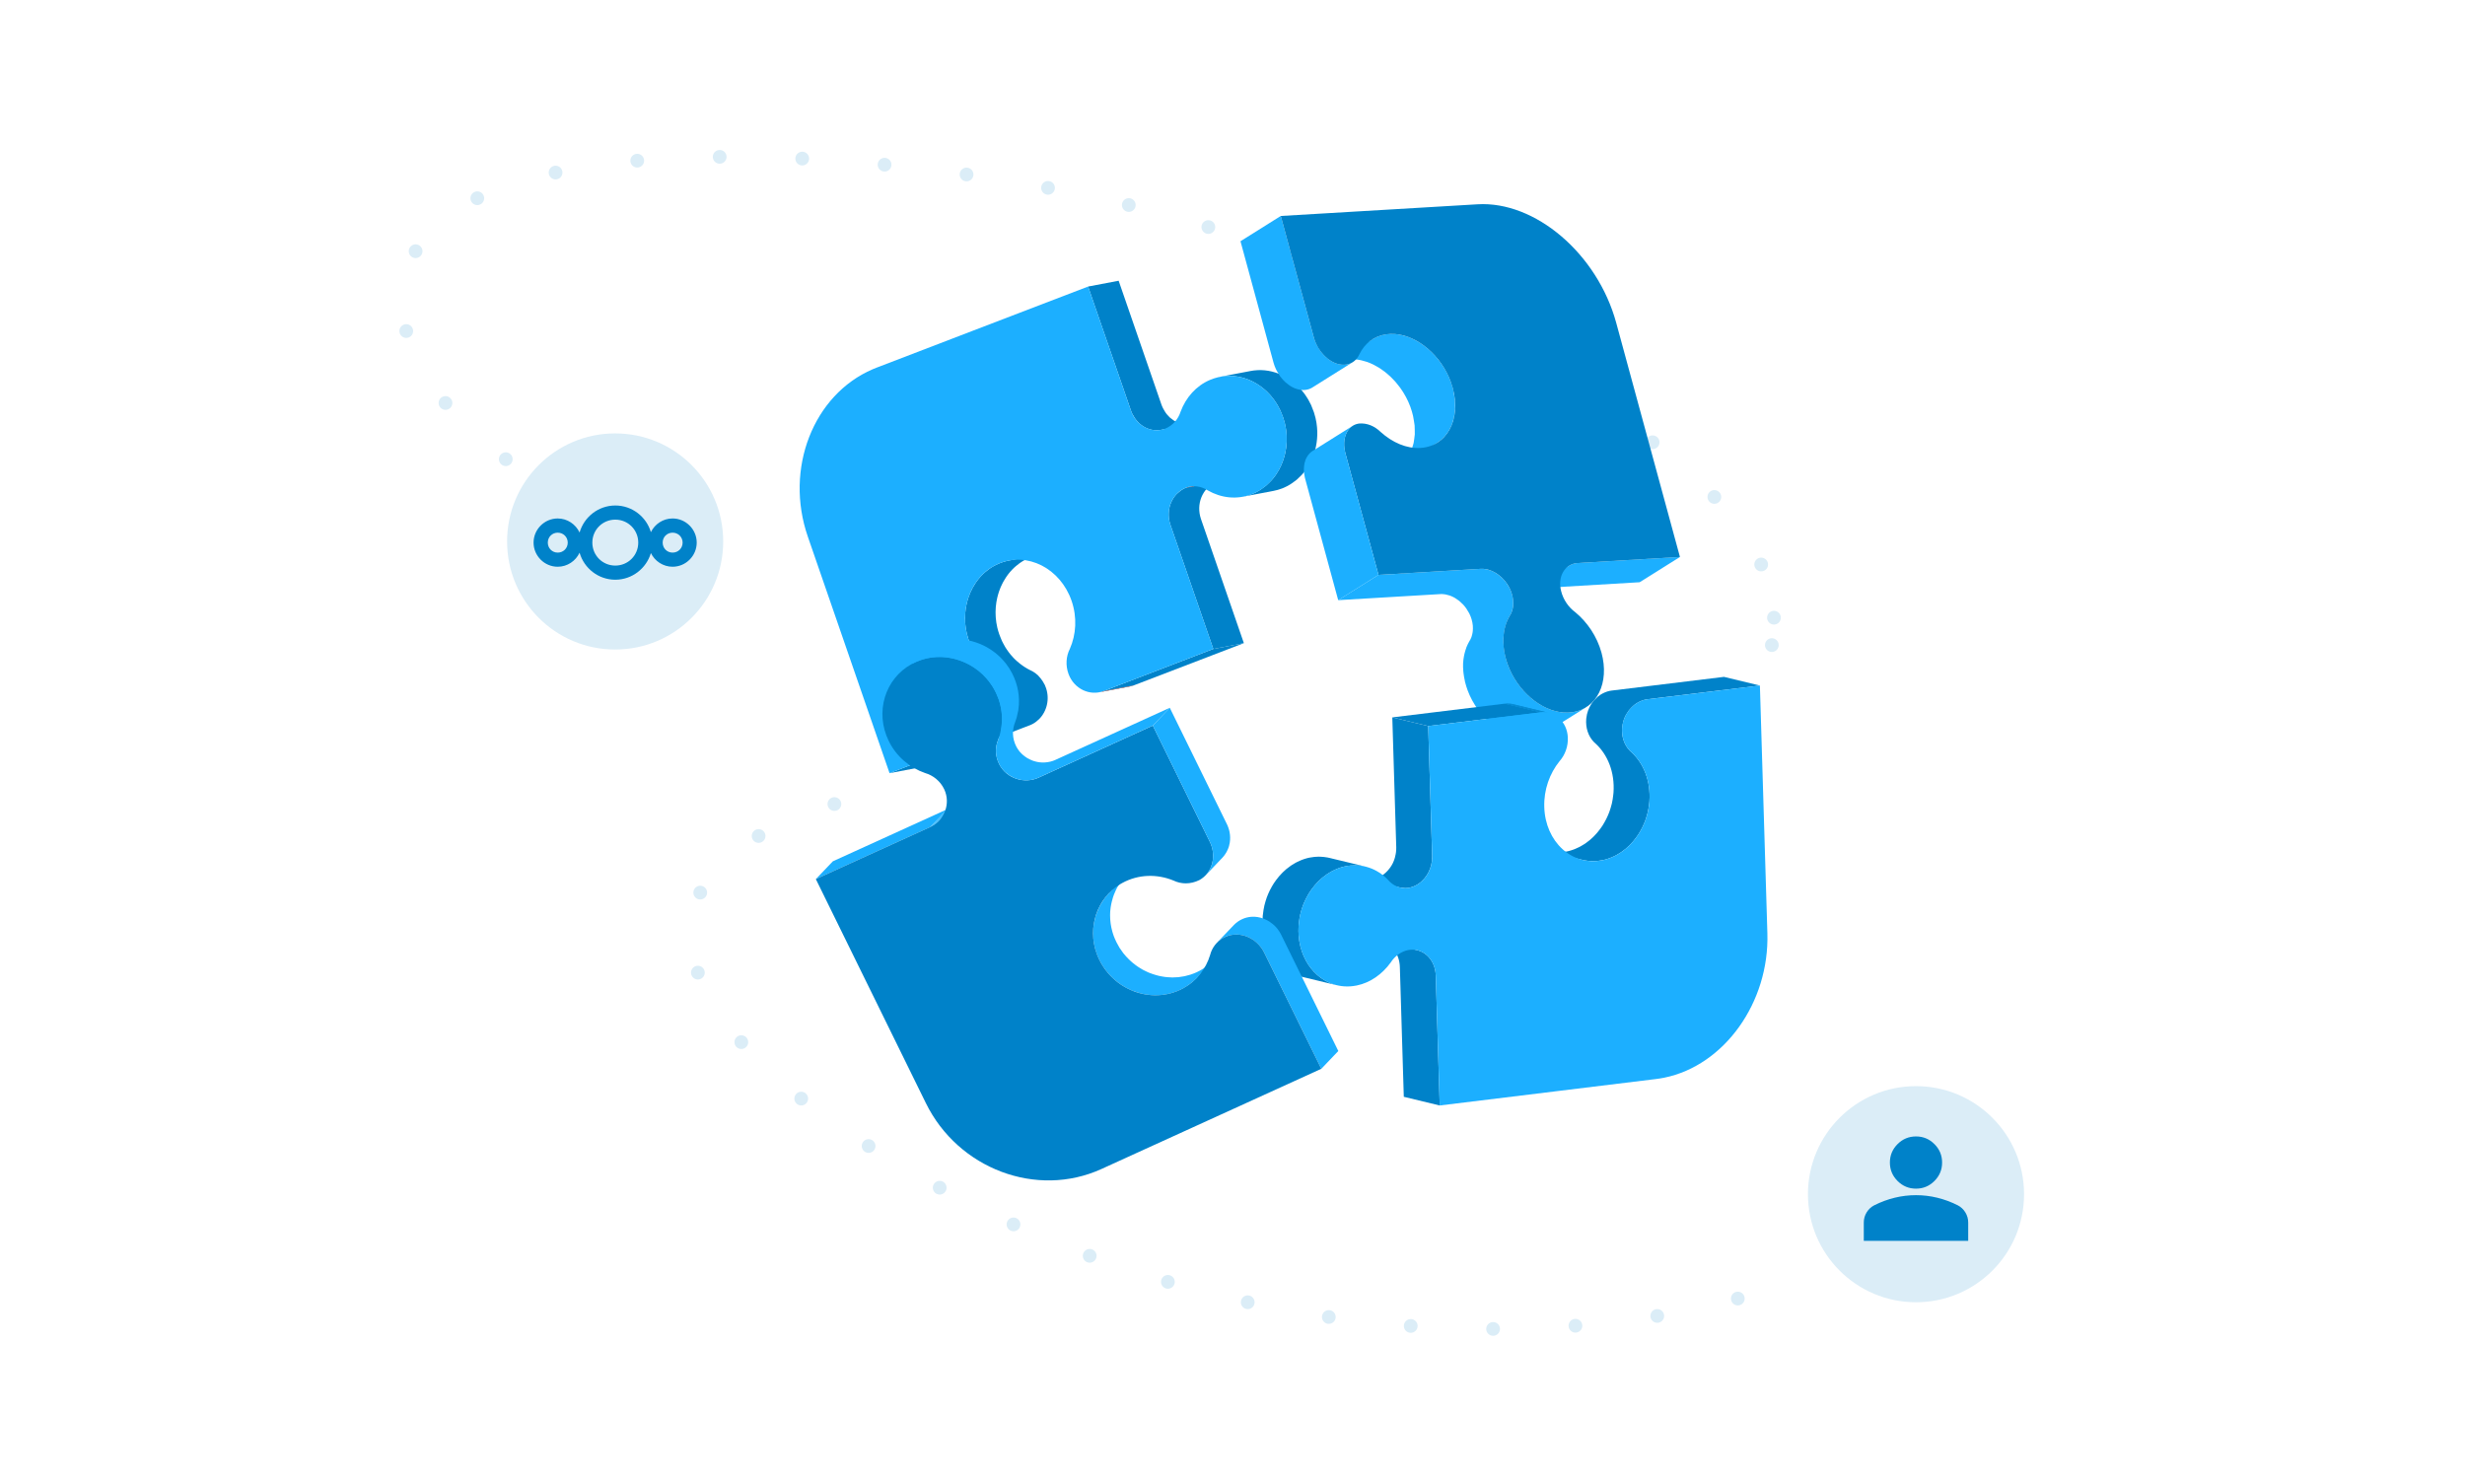 <?xml version="1.0" encoding="UTF-8"?>
<svg id="Include" xmlns="http://www.w3.org/2000/svg" width="1794.21" height="1080" xmlns:xlink="http://www.w3.org/1999/xlink" version="1.1" viewBox="0 0 1794.21 1080">
  <!-- Generator: Adobe Illustrator 29.6.0, SVG Export Plug-In . SVG Version: 2.1.1 Build 207)  -->
  <defs>
    <clipPath id="clippath">
      <path d="M822.321,499.646l-22.23,4.231c1.063-.203,2.118-.501,3.155-.898l22.23-4.231c-1.036.397-2.092.695-3.155.898Z" fill="none"/>
    </clipPath>
    <clipPath id="clippath-1">
      <path d="M865.927,354.219l22.23-4.231c-.996.19-1.987.47-2.967.846l-22.23,4.231c.979-.376,1.971-.656,2.967-.846Z" fill="none"/>
    </clipPath>
    <clipPath id="clippath-2">
      <path d="M695.817,584.442l-12.373,12.958c-1.458,1.527-3.163,2.85-5.081,3.901-.454.249-.919.482-1.397.699l12.373-12.958c.477-.217.943-.45,1.397-.699,1.918-1.05,3.624-2.374,5.081-3.901Z" fill="none"/>
    </clipPath>
    <clipPath id="clippath-3">
      <path d="M653.692,490.922l12.373-12.958c2.821-2.953,6.128-5.52,9.88-7.575l-12.373,12.958c-3.752,2.055-7.06,4.621-9.88,7.575Z" fill="#1cafff"/>
    </clipPath>
  </defs>
  <g>
    <g>
      <line x1="1289.673" y1="469.52" x2="1289.673" y2="469.52" fill="none" stroke="#dbedf7" stroke-linecap="round" stroke-miterlimit="10" stroke-width="10"/>
      <path d="M1291.22,449.584c-.325-9.94-2.266-19.751-5.621-29.411" fill="none" stroke="#dbedf7" stroke-dasharray="0 20.034 0 20.034" stroke-linecap="round" stroke-miterlimit="10" stroke-width="10"/>
      <path d="M1281.914,410.859c-51.231-115.374-298.523-207.785-382.088-238.624-151.059-55.747-529.942-100.26-596.252,8.734-30.602,50.299,8.522,109.368,56.58,147.214" fill="none" stroke="#dbedf7" stroke-dasharray="0 20.034 0 20.034 0 20.034" stroke-linecap="round" stroke-miterlimit="10" stroke-width="10"/>
      <line x1="368.142" y1="334.221" x2="368.142" y2="334.221" fill="none" stroke="#dbedf7" stroke-linecap="round" stroke-miterlimit="10" stroke-width="10"/>
    </g>
    <g>
      <circle cx="447.75" cy="394.096" r="78.648" fill="#dbedf7"/>
      <g id="g362">
        <path id="path364" d="M489.579,387.694c4.075,0,7.281,3.184,7.281,7.237,0,4.075-3.184,7.281-7.281,7.281-4.075,0-7.237-3.184-7.237-7.281-.022-4.075,3.162-7.237,7.237-7.237M405.966,387.694c4.075,0,7.281,3.184,7.281,7.237,0,4.075-3.184,7.281-7.281,7.281-4.075,0-7.237-3.184-7.237-7.281,0-4.075,3.162-7.237,7.237-7.237M447.85,378.208c9.285,0,16.723,7.415,16.723,16.723s-7.415,16.723-16.723,16.723-16.7-7.437-16.7-16.723,7.415-16.723,16.7-16.723M447.85,367.921c-12.314,0-22.735,8.35-25.986,19.662-2.828-5.99-8.907-10.221-15.921-10.221-9.642,0-17.569,7.927-17.569,17.569s7.927,17.569,17.569,17.569c7.014,0,13.093-4.208,15.921-10.221,3.229,11.312,13.65,19.662,25.986,19.662,12.225,0,22.601-8.217,25.919-19.395,2.85,5.856,8.885,9.953,15.787,9.953,9.642,0,17.569-7.927,17.569-17.569s-7.927-17.569-17.569-17.569c-6.925,0-12.937,4.097-15.787,9.953-3.296-11.178-13.672-19.395-25.919-19.395" fill="#0082c9"/>
      </g>
    </g>
  </g>
  <g isolation="isolate">
    <path d="M734.308,408.005c-2.549.485-5.087,1.255-7.579,2.325-.944.406-1.884.856-2.813,1.35-1.228.648-2.396,1.387-3.533,2.167-.34.233-.665.481-.997.726-.819.604-1.612,1.238-2.379,1.907-.308.268-.618.53-.917.807-2.018,1.874-3.836,3.967-5.442,6.241-.089.125-.194.236-.281.363-.145.21-.26.444-.401.658-.586.883-1.138,1.788-1.66,2.717-.125.223-.277.428-.399.653-.083.154-.149.32-.23.475-.33.631-.631,1.277-.931,1.926-.161.347-.347.678-.499,1.03-.058.134-.102.274-.159.408-.201.478-.379.964-.564,1.45-.165.433-.351.855-.503,1.294-.062.179-.108.364-.168.544-.138.414-.261.833-.388,1.251-.12.394-.257.782-.366,1.181-.079.289-.136.585-.21.875-.098.388-.192.776-.28,1.166-.063.277-.141.548-.198.827-.101.487-.174.982-.26,1.473-.056.32-.12.638-.169.961-.019.125-.047.247-.065.372-.134.922-.242,1.851-.322,2.785-.003.036-.003.073-.006.109-.013.159-.016.319-.027.479-.054.734-.105,1.469-.125,2.209-.006.214.004.43.002.644-.005.354,0,.709.002,1.065.003.379-.009.756.003,1.137.013.415.054.832.078,1.248.022.371.04.741.07,1.112.016.193.018.384.036.576.064.679.165,1.359.258,2.038.04.289.065.577.109.867.01.063.014.126.024.189.178,1.117.397,2.233.658,3.346.004.016.008.033.011.049.328,1.404.709,2.774,1.142,4.108.063.194.152.37.218.563.32.946.698,1.848,1.068,2.758.245.602.442,1.241.708,1.827.076.168.172.32.25.486.271.578.576,1.124.867,1.685.468.905.943,1.801,1.461,2.661.342.567.706,1.109,1.069,1.656.529.798,1.069,1.581,1.64,2.335.399.528.809,1.04,1.227,1.545.593.718,1.204,1.41,1.835,2.082.44.47.882.935,1.339,1.382.238.233.456.494.698.72.329.307.695.557,1.031.852.74.651,1.488,1.278,2.263,1.871.275.21.525.462.805.665.409.297.842.548,1.258.83.447.302.891.604,1.347.888.239.148.467.323.709.467.93.552,1.878,1.067,2.841,1.541,1.303.561,2.553,1.275,3.731,2.119.024.019.051.033.076.051.951.688,1.812,1.526,2.653,2.387.451.461.872.957,1.285,1.465.52.639,1.007,1.313,1.461,2.024.363.567.703,1.155,1.018,1.766.588,1.136,1.157,2.291,1.565,3.568.424,1.319.708,2.648.883,3.973.011.086.022.172.033.258.155,1.287.199,2.568.134,3.83-.003.07-.008.141-.011.211-.077,1.262-.26,2.504-.54,3.715-.018.079-.038.158-.057.237-.3,1.234-.693,2.436-1.19,3.585-.004.01-.01.02-.014.03-.468,1.078-1.041,2.098-1.668,3.076-.084.132-.159.273-.246.403-.639.949-1.359,1.835-2.138,2.661-.194.205-.407.389-.609.586-.631.615-1.301,1.187-2.008,1.712-.261.194-.52.391-.791.573-.946.631-1.933,1.21-2.99,1.665l-80.578,30.92,22.23-4.231,80.578-30.92c1.059-.454,2.044-1.032,2.991-1.665.273-.182.529-.378.791-.573.708-.526,1.376-1.096,2.008-1.712.203-.198.415-.38.609-.587.725-.768,1.408-1.578,2.012-2.453.046-.067.081-.141.127-.208.088-.131.161-.269.246-.403.297-.465.601-.926.864-1.415.291-.54.558-1.095.803-1.663.005-.009.01-.019.015-.029.003-.005.005-.01.007-.015.216-.498.413-1.006.592-1.522.163-.471.311-.947.443-1.43.056-.204.098-.414.149-.619.019-.08.039-.157.057-.237.039-.169.086-.335.121-.505.091-.439.169-.881.234-1.326.064-.434.114-.872.152-1.313.016-.19.021-.38.032-.571.005-.07.009-.14.012-.211.009-.177.025-.354.031-.532.011-.444.011-.888-.004-1.334-.014-.456-.043-.913-.086-1.372-.018-.197-.051-.395-.075-.593-.011-.086-.021-.171-.033-.257-.027-.201-.044-.401-.076-.601-.084-.53-.189-1.059-.313-1.589-.139-.595-.304-1.19-.494-1.783-.005-.016-.01-.032-.016-.048-.281-.872-.606-1.713-.973-2.52-.162-.36-.397-.654-.577-1-.317-.614-.655-1.196-1.019-1.767-.455-.713-.939-1.382-1.461-2.025-.415-.509-.833-1-1.285-1.464-.229-.235-.416-.522-.652-.744-.622-.58-1.273-1.118-1.949-1.61-.017-.012-.035-.022-.052-.034-.025-.018-.051-.033-.075-.049-.476-.34-.96-.665-1.458-.961-.466-.277-.943-.534-1.426-.77-.28-.137-.563-.267-.848-.39-1.214-.599-2.39-1.288-3.551-2.01-.456-.283-.901-.586-1.347-.888-.701-.473-1.386-.976-2.063-1.495-.774-.593-1.524-1.222-2.263-1.871-.584-.513-1.169-1.024-1.728-1.572-.457-.448-.899-.914-1.339-1.383-.63-.671-1.242-1.365-1.835-2.082-.418-.505-.829-1.018-1.227-1.545-.57-.754-1.111-1.537-1.639-2.335-.363-.546-.728-1.089-1.07-1.656-.518-.858-.992-1.756-1.461-2.66-.291-.561-.596-1.107-.867-1.685-.349-.747-.643-1.539-.958-2.313-.369-.91-.748-1.811-1.068-2.758-.512-1.516-.984-3.062-1.359-4.67-.28-1.192-.507-2.388-.693-3.584-.045-.289-.07-.578-.11-.867-.119-.872-.223-1.745-.294-2.615-.03-.371-.048-.742-.07-1.112-.046-.797-.074-1.592-.081-2.385-.003-.356-.007-.711-.003-1.066.013-.955.054-1.907.124-2.853.011-.159.014-.319.027-.479.092-1.097.228-2.185.393-3.265.05-.322.113-.641.169-.962.135-.772.286-1.539.458-2.299.088-.39.182-.779.28-1.166.175-.692.37-1.376.576-2.055.126-.419.25-.839.388-1.252.207-.62.439-1.229.671-1.837.185-.486.363-.973.563-1.45.206-.487.436-.96.658-1.438.3-.649.602-1.296.931-1.926.2-.382.418-.752.629-1.128.521-.93,1.074-1.836,1.659-2.718.226-.342.447-.686.683-1.02,1.606-2.274,3.425-4.367,5.442-6.242.299-.277.61-.539.917-.806.766-.668,1.56-1.303,2.379-1.907.331-.244.657-.493.997-.726,1.138-.78,2.306-1.519,3.533-2.168.929-.493,1.87-.943,2.813-1.348,2.493-1.071,5.031-1.841,7.579-2.326l-22.23,4.231Z" fill="#0082c9"/>
    <g isolation="isolate">
      <g clip-path="url(#clippath)">
        <g isolation="isolate">
          <path d="M803.246,502.979l22.23-4.231c-1.036.397-2.092.695-3.155.898l-22.23,4.231c1.063-.203,2.118-.501,3.155-.898h0Z" fill="#690000"/>
        </g>
      </g>
    </g>
    <path d="M864.068,308.925c-.059,0-.118.003-.177.002-1.073-.016-2.138-.133-3.186-.341-.074-.015-.149-.03-.223-.045-1.056-.223-2.094-.535-3.103-.943-.035-.014-.069-.032-.105-.047-.98-.403-1.929-.897-2.845-1.465-.121-.075-.238-.158-.358-.236-.766-.498-1.496-1.065-2.2-1.673-.162-.139-.333-.263-.491-.408-.278-.255-.516-.565-.782-.839-.655-.67-1.291-1.366-1.866-2.134-.293-.392-.546-.824-.815-1.24-.467-.721-.911-1.463-1.302-2.254-.434-.876-.865-1.756-1.196-2.712l-31.183-90.257-22.23,4.231,31.182,90.257c.248.717.527,1.411.833,2.084.103.225.254.407.363.628.393.792.834,1.532,1.301,2.253.271.418.522.848.816,1.241.576.77,1.21,1.464,1.866,2.135.212.217.385.485.605.691.056.053.12.095.177.147.158.146.33.267.491.408.429.37.851.751,1.303,1.081.292.213.598.397.899.593.12.078.234.16.356.235.104.064.201.139.306.201.461.274.931.529,1.409.763.372.181.751.344,1.131.501.036.015.069.032.105.046.029.012.056.027.084.038.418.167.842.318,1.269.454.41.13.823.245,1.239.346.169.041.34.068.51.104.075.016.148.031.223.047.163.032.326.073.49.101.407.069.816.124,1.227.164.415.041.832.067,1.25.078.073.002.146-.004.218-.003.059,0,.118-.002.177-.002.297.001.595.005.893-.009.45-.022.902-.061,1.353-.118.354-.045.708-.101,1.061-.167l22.23-4.231c-1.102.21-2.207.3-3.307.295Z" fill="#0082c9"/>
    <polygon points="883.146 472.334 905.376 468.104 825.476 498.748 803.246 502.979 883.146 472.334" fill="#0082c9"/>
    <path d="M873.166,373.739c-.005-.03-.007-.059-.011-.089-.204-1.34-.291-2.678-.26-3.998,0-.015,0-.029,0-.042.034-1.337.185-2.657.448-3.941.002-.011.003-.021.005-.032.256-1.238.628-2.44,1.087-3.602.035-.089.068-.179.105-.267.434-1.06.969-2.07,1.567-3.04.1-.162.193-.328.297-.487.636-.972,1.354-1.889,2.15-2.739.159-.17.341-.319.507-.484.675-.671,1.402-1.292,2.177-1.865.261-.193.521-.387.793-.567.99-.659,2.029-1.268,3.16-1.752l-22.23,4.231c-1.132.485-2.169,1.092-3.16,1.751-.273.182-.531.374-.793.567-.776.574-1.502,1.195-2.177,1.865-.166.166-.347.314-.507.484-.693.739-1.34,1.517-1.912,2.349-.086.126-.154.263-.238.39-.104.16-.197.325-.296.487-.212.344-.441.679-.632,1.035-.287.531-.55,1.076-.791,1.631-.053.122-.094.25-.145.374-.037.089-.069.178-.104.267-.11.278-.228.554-.326.837-.159.458-.303.922-.431,1.392-.122.443-.23.891-.324,1.343-.002.009-.003.02-.005.03-.003.01-.004.02-.006.03-.085.417-.161.837-.222,1.259-.063.435-.114.872-.152,1.312-.038.437-.063.877-.075,1.32,0,.017,0,.034,0,.05,0,.015,0,.028,0,.042-.01.419-.01.84.003,1.262.016.469.045.94.09,1.412.04.441.1.883.168,1.325.004.029.006.059.011.088.005.03.007.06.011.09.089.55.197,1.1.326,1.649.15.638.328,1.275.534,1.908.045.139.092.279.139.417l31.199,90.301,22.23-4.231-31.199-90.3c-.466-1.346-.799-2.706-1.012-4.065Z" fill="#0082c9"/>
    <g isolation="isolate">
      <g clip-path="url(#clippath-1)">
        <g isolation="isolate">
          <path d="M865.927,354.219l22.23-4.231c-.996.19-1.987.47-2.967.846l-22.23,4.231c.979-.376,1.971-.656,2.967-.846h0Z" fill="#690000"/>
        </g>
      </g>
    </g>
    <path d="M957.078,302.571c-.219-.81-.418-1.621-.68-2.428-.049-.149-.123-.296-.174-.446-.441-1.309-.96-2.607-1.519-3.9-.129-.299-.215-.603-.35-.9-.04-.088-.08-.176-.121-.263-.585-1.271-1.234-2.491-1.917-3.682-.214-.373-.445-.727-.667-1.092-.496-.811-1.008-1.604-1.547-2.375-.274-.391-.551-.774-.835-1.153-.555-.743-1.131-1.459-1.725-2.158-.274-.323-.54-.653-.822-.967-.814-.907-1.656-1.778-2.531-2.604-.064-.061-.121-.131-.186-.191-.008-.007-.016-.012-.023-.02-1.145-1.068-2.353-2.04-3.589-2.965-.149-.111-.283-.248-.434-.358-.187-.136-.387-.247-.576-.38-.641-.451-1.292-.877-1.953-1.288-.255-.159-.496-.344-.754-.498-.145-.086-.297-.155-.444-.239-.497-.288-1.002-.551-1.509-.816-.337-.176-.663-.376-1.003-.543-.154-.075-.314-.134-.468-.207-.415-.197-.835-.375-1.255-.556-.35-.151-.695-.324-1.05-.465-.215-.086-.435-.152-.652-.233-.378-.144-.758-.277-1.14-.408-.289-.099-.572-.216-.863-.309-.328-.104-.661-.182-.991-.277-.346-.1-.691-.201-1.039-.291-.186-.047-.367-.109-.553-.153-.545-.132-1.096-.232-1.646-.339-.239-.046-.475-.105-.715-.147-.062-.01-.124-.027-.187-.038-.844-.144-1.692-.257-2.543-.341-.064-.007-.129-.006-.193-.012-.237-.023-.474-.027-.712-.045-.555-.041-1.109-.09-1.666-.105-.197-.005-.395.009-.593.007-.348-.004-.694.004-1.043.01-.333.007-.665-.005-.999.01-.324.015-.648.06-.971.084-.384.029-.766.058-1.15.099-.209.023-.42.028-.63.054-.719.091-1.437.204-2.152.34l-22.23,4.231c.925-.176,1.854-.294,2.782-.395.383-.041.766-.07,1.149-.1.657-.049,1.314-.082,1.971-.094.347-.007.695-.013,1.042-.011.755.008,1.508.044,2.26.098.236.018.474.023.711.045.979.091,1.954.222,2.923.392.239.041.476.1.715.147.736.144,1.47.304,2.198.492.348.089.693.191,1.04.291.622.179,1.24.374,1.855.586.38.131.761.264,1.139.407.572.216,1.138.455,1.702.699.42.181.84.36,1.254.555.497.235.983.494,1.471.75.506.265,1.013.53,1.509.816.405.234.8.488,1.197.737.66.412,1.313.838,1.953,1.289.34.239.676.488,1.01.738,1.235.925,2.444,1.897,3.588,2.964.072.067.138.144.21.211.874.827,1.716,1.698,2.531,2.604.281.314.548.644.822.967.593.699,1.17,1.417,1.725,2.158.284.38.562.764.835,1.155.539.769,1.051,1.564,1.546,2.374.223.364.454.72.668,1.092.683,1.19,1.332,2.41,1.917,3.682.178.385.304.776.472,1.163.559,1.292,1.078,2.591,1.519,3.9.321.955.595,1.913.855,2.874.121.446.267.89.375,1.338.329,1.367.596,2.736.805,4.104.044.286.07.573.109.859.152,1.133.266,2.264.337,3.391.02.305.044.61.058.914.059,1.316.069,2.626.022,3.927-.009.24-.028.478-.041.717-.061,1.193-.164,2.378-.312,3.552-.025.196-.041.395-.068.59-.177,1.277-.414,2.536-.692,3.781-.069.31-.147.617-.222.924-.257,1.048-.549,2.082-.875,3.101-.081.254-.152.513-.237.765-.419,1.235-.888,2.447-1.408,3.631-.171.391-.373.762-.555,1.148-.387.817-.783,1.63-1.217,2.418-.489.888-1.033,1.739-1.581,2.586-.263.406-.502.83-.778,1.226-.934,1.339-1.95,2.613-3.031,3.824-.281.314-.59.599-.88.904-.84.883-1.714,1.731-2.633,2.532-.411.358-.835.701-1.261,1.042-.904.721-1.845,1.394-2.814,2.031-.423.278-.836.569-1.271.83-1.41.845-2.864,1.629-4.398,2.288-.444.191-.893.373-1.346.548-2.026.775-4.074,1.353-6.131,1.744l22.23-4.231c2.056-.391,4.106-.97,6.131-1.745.454-.174.903-.357,1.346-.547,1.535-.659,2.989-1.442,4.398-2.288.436-.261.848-.552,1.271-.83.971-.638,1.911-1.311,2.814-2.032.427-.342.85-.684,1.262-1.043.919-.8,1.792-1.647,2.633-2.531.291-.306.599-.59.881-.904,1.081-1.212,2.095-2.485,3.03-3.824.038-.054.084-.1.122-.153.237-.344.429-.721.656-1.073.549-.847,1.091-1.697,1.582-2.587.069-.126.156-.239.224-.366.359-.667.667-1.365.992-2.052.182-.384.383-.756.556-1.147.031-.073.071-.14.103-.212.438-1.015.841-2.049,1.205-3.101.036-.104.064-.214.099-.318.086-.252.156-.51.237-.764.196-.616.403-1.226.574-1.852.113-.411.198-.833.301-1.248.075-.308.153-.614.222-.924.05-.226.115-.447.162-.675.192-.926.358-1.861.495-2.804.015-.1.021-.202.035-.303.027-.196.044-.394.068-.59.079-.632.165-1.261.219-1.898.047-.548.065-1.101.093-1.654.012-.239.032-.476.041-.716.004-.146.021-.29.024-.435.026-.955.024-1.914-.007-2.877-.006-.204-.03-.41-.039-.615-.013-.304-.038-.608-.058-.914-.031-.487-.046-.973-.092-1.462-.06-.642-.159-1.285-.245-1.928-.038-.286-.065-.573-.109-.859-.02-.127-.029-.254-.049-.381-.186-1.157-.414-2.313-.685-3.468-.021-.086-.052-.171-.072-.255-.107-.447-.254-.891-.375-1.338Z" fill="#0082c9"/>
    <path d="M635.226,268.74c.972-.417,1.956-.818,2.949-1.199l1.814-.679,68.333-26.229,83.684-32.068,31.182,90.257c3.835,11.088,14.967,16.969,24.891,13.209,5.811-2.482,9.514-7.009,11.257-12.418,3.832-10.253,11.226-18.732,21.261-23.044,1.87-.803,3.831-1.461,5.878-1.961,17.847-4.383,37.034,5.818,45.527,24.255,10.996,23.786,1.396,51.284-19.726,60.36-.444.191-.893.374-1.346.548-10.739,4.108-22.146,2.693-31.784-2.819-4.791-3.096-10.684-4.001-16.187-1.888-10.121,4.334-14.763,16.126-11.013,26.969l31.199,90.3-79.9,30.644c-9.869,3.786-21.432-1.454-25.483-12.399-2.33-6.327-1.766-12.988.939-18.294,4.585-10.41,5.425-22.951,1.263-35.011-8.171-23.621-32.256-35.959-53.236-26.943-.944.406-1.884.856-2.813,1.348-16.353,8.644-24.898,29.449-20.228,49.325,3.387,14.515,12.549,25.386,23.775,30.923,5.289,2.275,9.748,6.98,11.79,13.38,3.503,10.887-1.768,22.456-11.214,26.515l-80.578,30.92-59.481-172.149c-17.119-49.488,4.011-103.275,47.246-121.853Z" fill="#1cafff"/>
  </g>
  <g isolation="isolate">
    <path d="M1148.415,409.791c-.425.026-.843.069-1.253.13-1.854.274-3.545.906-5.028,1.836l-29.328,18.391c1.483-.93,3.175-1.561,5.028-1.836.41-.06.828-.103,1.253-.129l74.378-4.411,29.329-18.391-74.378,4.41Z" fill="#1cafff"/>
    <path d="M1058.734,300.943c.144-1.038.325-2.051.388-3.129.06-1.041-.004-2.129-.022-3.203-.019-1.115.003-2.21-.102-3.357-.1-1.1-.33-2.236-.512-3.362-.19-1.177-.339-2.34-.62-3.542-.046-.196-.053-.382-.102-.579-.484-1.965-1.092-3.958-1.829-5.969-.449-1.229-.946-2.439-1.478-3.63-.175-.39-.375-.766-.558-1.152-.375-.79-.749-1.58-1.159-2.351-.242-.456-.507-.895-.76-1.343-.386-.68-.769-1.36-1.18-2.021-.289-.465-.595-.915-.896-1.37-.409-.621-.819-1.24-1.249-1.842-.108-.15-.204-.31-.312-.46-.145-.2-.312-.377-.46-.574-.788-1.052-1.604-2.072-2.453-3.06-.22-.255-.43-.519-.654-.77-1.034-1.163-2.108-2.276-3.218-3.336-.247-.236-.502-.457-.752-.688-.936-.863-1.894-1.686-2.873-2.471-.287-.23-.569-.465-.859-.688-1.19-.914-2.403-1.773-3.642-2.563-.23-.147-.463-.273-.694-.415-1.062-.651-2.138-1.251-3.226-1.805-.332-.169-.661-.339-.995-.499-1.295-.618-2.599-1.181-3.918-1.651-.154-.055-.308-.093-.463-.146-1.187-.407-2.381-.74-3.58-1.019-.352-.081-.703-.16-1.056-.231-1.345-.269-2.691-.487-4.034-.583-2.325-.173-4.541-.094-6.64.217-3.617.534-6.88,1.755-9.735,3.545l-29.328,18.391c2.855-1.79,6.118-3.01,9.735-3.545,2.098-.311,4.314-.39,6.639-.217,1.343.096,2.69.314,4.034.583.353.07.704.15,1.056.231,1.199.28,2.395.613,3.585,1.02.151.052.305.09.456.144,1.319.47,2.625,1.035,3.92,1.653.333.159.662.33.992.498,1.091.555,2.171,1.157,3.235,1.81.228.139.46.265.685.409,1.242.791,2.459,1.653,3.651,2.569.285.219.564.452.846.677.983.788,1.945,1.615,2.886,2.481.248.229.501.448.745.681,1.112,1.062,2.188,2.177,3.223,3.342.22.248.429.507.645.759.851.991,1.671,2.016,2.462,3.071.255.342.517.677.767,1.026.431.604.843,1.225,1.254,1.848.299.454.605.903.892,1.367.411.663.795,1.345,1.182,2.026.253.446.517.885.758,1.339.405.762.776,1.544,1.148,2.326.188.396.392.782.571,1.182.532,1.19,1.028,2.398,1.476,3.627.811,2.212,1.425,4.395,1.93,6.55.28,1.197.43,2.357.619,3.531.182,1.127.412,2.269.513,3.371.105,1.145.083,2.241.102,3.354.018,1.074.082,2.167.022,3.207-.062,1.075-.244,2.091-.387,3.126-.138,1.002-.232,2.028-.444,2.989-.22.993-.554,1.913-.85,2.858-.291.932-.538,1.894-.902,2.773-.181.437-.408.836-.606,1.258-.531,1.136-1.113,2.23-1.765,3.262-.301.474-.62.932-.945,1.384-.679.941-1.418,1.821-2.203,2.654-.344.364-.671.748-1.033,1.091-1.175,1.107-2.421,2.133-3.791,2.991l29.328-18.391c1.37-.86,2.616-1.885,3.791-2.993.363-.342.687-.723,1.031-1.088.786-.834,1.524-1.713,2.205-2.657.326-.452.643-.907.945-1.384.654-1.034,1.235-2.128,1.767-3.268.197-.421.422-.815.602-1.249.062-.149.147-.279.206-.429.294-.743.456-1.577.7-2.356.295-.943.628-1.856.847-2.85.212-.96.306-1.983.445-2.986Z" fill="#1cafff"/>
    <path d="M979.912,265.339c-.523.078-1.061.125-1.614.141-1.031.036-2.067-.085-3.1-.273-.266-.049-.532-.106-.797-.168-.939-.221-1.873-.509-2.793-.895-.092-.038-.184-.061-.276-.101-.998-.436-1.972-.988-2.928-1.597-.245-.156-.487-.324-.728-.492-.822-.569-1.625-1.19-2.397-1.873-.129-.114-.265-.214-.393-.331-.868-.798-1.689-1.674-2.471-2.597-.195-.23-.38-.471-.57-.708-.445-.559-.847-1.158-1.256-1.753-.652-.949-1.245-1.945-1.791-2.974-.237-.447-.491-.883-.706-1.342-.698-1.495-1.313-3.034-1.748-4.632l-24.101-88.55-29.328,18.392,24.101,88.549c.435,1.598,1.048,3.136,1.747,4.631.216.462.467.893.705,1.342.547,1.031,1.138,2.021,1.791,2.974.166.243.285.522.457.759.252.346.534.661.799.995.189.238.373.476.569.707.783.924,1.602,1.799,2.471,2.597.128.118.264.217.392.331.774.684,1.575,1.305,2.399,1.875.242.167.481.334.727.491.956.61,1.929,1.16,2.928,1.597.091.04.184.063.276.101.92.386,1.854.674,2.793.894.266.063.53.12.797.169,1.033.188,2.069.309,3.1.273.554-.016,1.091-.063,1.614-.141,1.737-.257,3.302-.844,4.67-1.702l29.328-18.391c-1.367.858-2.932,1.446-4.67,1.702Z" fill="#1cafff"/>
    <path d="M1144.65,518.363c-2.064.305-4.242.389-6.522.232-1.345-.09-2.694-.301-4.041-.565-.353-.069-.705-.147-1.057-.227-1.217-.279-2.432-.612-3.639-1.024-.134-.046-.269-.078-.403-.124-1.324-.467-2.635-1.032-3.936-1.648-.334-.158-.665-.328-.996-.496-1.112-.562-2.212-1.172-3.296-1.836-.206-.126-.418-.239-.623-.37-1.246-.79-2.467-1.656-3.665-2.572-.294-.225-.582-.463-.872-.695-.995-.795-1.968-1.63-2.918-2.506-.232-.214-.47-.416-.699-.635-1.114-1.062-2.192-2.182-3.231-3.348-.237-.266-.464-.546-.698-.817-.85-.989-1.67-2.012-2.459-3.066-.203-.271-.411-.537-.609-.812-1.424-1.97-2.733-4.043-3.913-6.201-.077-.139-.161-.274-.236-.414-1.235-2.303-2.331-4.695-3.243-7.166-.707-1.905-1.272-3.788-1.75-5.653-.124-.482-.202-.953-.311-1.431-.383-1.685-.677-3.347-.879-4.981-.069-.562-.143-1.124-.192-1.679-.176-2.001-.265-3.975-.178-5.873,0-.033.007-.064.009-.096.089-1.872.342-3.668.673-5.415.095-.495.207-.978.32-1.462.327-1.404.731-2.76,1.212-4.062.129-.351.232-.719.373-1.061.563-1.375,1.194-2.699,1.926-3.936.58-.855,1.073-1.79,1.472-2.794.04-.1.056-.216.094-.316.092-.246.149-.512.229-.765.275-.864.482-1.767.621-2.712.052-.354.101-.704.133-1.069.097-1.098.113-2.232.023-3.41-.012-.157.002-.304-.014-.462-.111-1.129-.302-2.285-.594-3.467-.087-.351-.181-.704-.285-1.059-.42-1.434-.976-2.81-1.625-4.132-.215-.44-.49-.834-.728-1.259-.478-.855-.958-1.702-1.519-2.493-.074-.104-.124-.224-.199-.328-.622-.853-1.296-1.658-2.001-2.425-.134-.146-.282-.272-.419-.414-.707-.737-1.448-1.423-2.22-2.064-.269-.223-.538-.436-.813-.647-.763-.585-1.546-1.119-2.352-1.603-.192-.115-.375-.249-.569-.358-.989-.556-1.999-1.023-3.024-1.413-.256-.097-.512-.165-.769-.252-.807-.27-1.616-.484-2.43-.642-.3-.058-.597-.118-.897-.16-1.048-.146-2.094-.228-3.126-.167l-74.414,4.416-29.328,18.391,74.413-4.416c1.031-.061,2.079.021,3.126.167.299.041.599.102.898.161.812.156,1.621.37,2.426.64.258.086.518.156.774.253,1.024.39,2.036.857,3.023,1.414.191.107.374.24.563.353.806.484,1.593,1.021,2.358,1.607.273.21.544.424.811.646.77.64,1.512,1.327,2.219,2.063.137.143.285.269.42.415.789.857,1.515,1.786,2.2,2.752.558.787,1.038,1.636,1.514,2.487.239.427.516.826.732,1.267.648,1.322,1.205,2.698,1.623,4.132.452,1.549.736,3.061.88,4.524.016.162.002.312.014.473.09,1.173.075,2.306-.022,3.4-.033.363-.082.717-.134,1.071-.139.943-.347,1.847-.62,2.709-.081.254-.138.523-.23.769-.418,1.118-.928,2.17-1.566,3.109-.733,1.237-1.364,2.562-1.928,3.937-.041.102-.102.188-.143.291-.096.242-.137.521-.228.767-.481,1.304-.886,2.657-1.213,4.064-.113.486-.226.967-.321,1.465-.332,1.748-.583,3.541-.673,5.414-.002.033-.008.063-.009.096-.087,1.899.003,3.871.179,5.874.049.557.123,1.116.192,1.679.203,1.636.495,3.295.879,4.981.076.337.091.658.175.996.036.144.098.292.135.436.478,1.865,1.043,3.748,1.751,5.652.913,2.472,2.008,4.863,3.243,7.167.076.141.16.274.237.414,1.181,2.16,2.49,4.233,3.914,6.205.054.076.095.162.149.237.143.196.308.371.453.565.791,1.056,1.611,2.08,2.463,3.071.235.273.461.552.7.82,1.04,1.167,2.115,2.284,3.23,3.347.229.218.465.419.697.633.952.878,1.926,1.713,2.922,2.509.29.232.576.468.87.693,1.199.918,2.42,1.783,3.669,2.574.203.129.409.238.614.364,1.086.666,2.189,1.277,3.303,1.841.332.167.662.337.996.495,1.301.617,2.612,1.18,3.936,1.648.134.047.269.079.403.124,1.208.412,2.422.745,3.639,1.024.353.08.704.158,1.057.228,1.347.264,2.695.475,4.041.565,2.28.157,4.458.073,6.522-.232,3.649-.539,6.943-1.769,9.821-3.574l29.328-18.391c-2.878,1.805-6.172,3.034-9.821,3.574Z" fill="#1cafff"/>
    <path d="M932.244,157.194l143.179-8.497c42.088-2.544,87.273,36.059,100.969,86.223l46.401,170.461-74.378,4.41c-.425.025-.843.068-1.253.129-8.43,1.246-13.51,9.894-10.851,20.329,1.579,6.307,5.474,11.817,10.223,15.294,8.758,7.199,15.902,17.634,19.165,29.551,5.96,21.892-3.392,40.658-21.049,43.269-2.064.305-4.242.39-6.522.233-16.488-1.105-33.57-15.658-40.533-34.522-5.103-13.734-4.133-26.641,1.203-35.651,2.709-3.989,3.522-9.741,1.679-16.054-3.181-10.885-13.483-18.9-22.689-18.357l-74.414,4.416-24.115-88.593c-2.877-10.587,1.259-20.289,9.845-21.558,6.047-.549,11.556,1.952,15.881,6.172,8.547,7.685,18.913,12.193,28.918,11.576.847-.05,1.675-.135,2.488-.255,18.889-2.793,28.281-24.134,19.545-47.968-6.892-18.875-23.953-33.477-40.47-34.668-2.325-.174-4.541-.094-6.639.217-8.769,1.297-15.463,6.623-19.29,14.336-1.756,4.082-5.108,6.985-9.625,7.653-.523.077-1.061.125-1.614.14-9.243.322-18.971-8.776-21.953-19.737l-24.101-88.549Z" fill="#0082c9"/>
    <path d="M978.924,328.224c-.146-.704-.283-1.408-.367-2.098-.054-.449-.078-.889-.107-1.331-.042-.648-.07-1.29-.059-1.918.008-.438.033-.867.067-1.293.047-.608.119-1.204.217-1.786.068-.406.141-.809.233-1.2.135-.572.305-1.12.49-1.658.132-.386.255-.779.413-1.146.114-.266.244-.521.371-.777.23-.461.479-.904.75-1.328.153-.238.307-.475.473-.7.309-.421.647-.81.999-1.184.165-.174.317-.361.49-.524.543-.512,1.121-.982,1.753-1.377l-29.328,18.391c-.631.395-1.209.865-1.752,1.377-.174.163-.325.349-.49.523-.353.375-.691.764-1.001,1.186-.165.225-.318.461-.471.699-.272.426-.522.869-.752,1.332-.127.254-.254.505-.368.77-.061.14-.139.266-.196.408-.093.236-.137.504-.22.747-.184.536-.353,1.08-.487,1.651-.092.394-.165.796-.234,1.203-.098.583-.169,1.174-.217,1.783-.033.428-.059.856-.066,1.296-.01.63.017,1.269.06,1.918.029.443.052.879.107,1.33.084.692.222,1.393.367,2.098.068.33.09.649.172.981.052.209.106.42.164.631l24.115,88.593,29.328-18.391-24.115-88.593c-.148-.543-.224-1.074-.335-1.611Z" fill="#1cafff"/>
  </g>
  <g isolation="isolate">
    <path d="M1254.841,492.655l-81.833,9.981c-.47.057-.936.133-1.398.227-1.059.217-2.084.561-3.091.96-.258.102-.509.21-.763.323-.928.415-1.834.884-2.699,1.441-.06.038-.123.066-.182.106-.711.467-1.398.977-2.055,1.532-.143.121-.26.275-.401.399-.466.414-.892.868-1.327,1.324-.306.32-.649.595-.938.935-.144.17-.261.365-.402.539-.243.303-.465.617-.694.932-.233.322-.493.619-.711.954-.251.387-.46.805-.69,1.208-.145.254-.297.5-.434.76-.075.143-.167.273-.239.417-.395.795-.749,1.615-1.057,2.458-.031.084-.048.175-.078.26-.077.218-.129.444-.199.666-.188.586-.389,1.166-.531,1.771-.072.303-.091.621-.151.928-.087.449-.158.897-.219,1.353-.045.337-.132.663-.163,1.004-.07.781-.102,1.572-.092,2.37.052,6.676,2.825,12.333,6.985,15.801,8.708,8.02,13.98,20.781,12.953,35.571-.037.549-.119,1.088-.174,1.635-.215,2.123-.545,4.22-1.02,6.271-.059.253-.134.498-.196.749-.395,1.595-.865,3.161-1.407,4.695-.093.264-.174.532-.271.793-.582,1.567-1.245,3.093-1.97,4.581-.16.329-.331.65-.498.975-.747,1.453-1.545,2.874-2.42,4.235-.058.091-.11.188-.169.278-1.027,1.573-2.155,3.057-3.337,4.481-.23.277-.451.562-.687.832-.465.535-.949,1.046-1.436,1.556-.357.375-.707.757-1.075,1.119-.521.511-1.064.993-1.607,1.476-.352.314-.695.641-1.057.941-1.034.863-2.102,1.675-3.201,2.428-.25.172-.513.32-.766.485-.87.568-1.757,1.104-2.662,1.599-.381.208-.766.403-1.153.598-.845.424-1.704.813-2.575,1.171-.372.153-.741.315-1.117.456-1.231.459-2.48.871-3.755,1.189-.506.126-1.014.24-1.517.344-1.205.246-2.399.416-3.584.534-.39.039-.774.041-1.161.066-.787.051-1.573.096-2.348.092-.489-.002-.97-.039-1.454-.063-.68-.034-1.359-.07-2.028-.145-.491-.054-.975-.136-1.459-.212-.85-.135-1.7-.265-2.529-.465l26.143,6.312c.43.104.862.199,1.298.286.404.079.822.114,1.231.179.485.077.968.158,1.459.212.67.075,1.348.112,2.028.145.485.024.965.06,1.455.063.14,0,.276.019.417.018.637-.005,1.287-.068,1.931-.11.388-.025.772-.027,1.162-.066,1.185-.117,2.379-.288,3.585-.534.503-.103,1.011-.218,1.516-.344,1.275-.318,2.523-.73,3.756-1.19.377-.14.744-.302,1.117-.455.871-.359,1.729-.747,2.574-1.172.387-.194.773-.389,1.154-.597.906-.494,1.792-1.031,2.662-1.599.254-.165.516-.314.766-.485,1.101-.754,2.167-1.564,3.202-2.427.059-.049.123-.088.181-.137.302-.255.58-.542.875-.804.542-.484,1.085-.964,1.607-1.476.368-.361.718-.743,1.075-1.119.486-.511.971-1.021,1.436-1.556.113-.131.238-.248.35-.38.121-.142.218-.308.337-.452,1.183-1.425,2.31-2.907,3.337-4.481.012-.019.028-.036.04-.055.047-.072.082-.152.128-.224.875-1.36,1.672-2.78,2.42-4.235.098-.191.222-.363.318-.557.067-.135.113-.282.179-.418.726-1.488,1.388-3.013,1.971-4.58.032-.086.076-.164.107-.25.065-.177.101-.368.164-.547.539-1.53,1.009-3.091,1.403-4.68.047-.187.12-.362.165-.55.017-.07.019-.145.035-.216.475-2.05.804-4.145,1.02-6.267.018-.181.07-.352.087-.534.033-.366.062-.734.087-1.102,1.027-14.79-4.246-27.551-12.953-35.571-4.16-3.468-6.933-9.125-6.985-15.801-.015-1.146.106-2.265.254-3.374.061-.455.132-.906.219-1.353.178-.918.4-1.821.681-2.7.071-.22.123-.448.2-.666.382-1.084.848-2.129,1.374-3.135.136-.259.29-.505.435-.759.428-.751.9-1.469,1.401-2.162.228-.315.453-.631.694-.932.419-.522.882-.995,1.34-1.474.432-.453.861-.911,1.326-1.324.785-.697,1.592-1.363,2.456-1.933.06-.038.123-.067.183-.105.863-.557,1.77-1.027,2.698-1.441.252-.113.506-.221.762-.323,1.007-.399,2.034-.743,3.092-.959.462-.095.929-.171,1.398-.228l81.832-9.981-26.142-6.312Z" fill="#0082c9"/>
    <path d="M1031.687,691.633l-26.143-6.313c7.498,1.811,13.095,9.11,13.375,18.464l2.868,94.513,26.143,6.313-2.868-94.514c-.28-9.354-5.877-16.654-13.375-18.463Z" fill="#0082c9"/>
    <path d="M1013.423,522.137l2.873,94.56c.036,1.21-.055,2.398-.193,3.575-.057.489-.15.97-.236,1.451-.145.815-.313,1.622-.535,2.408-.096.337-.192.675-.302,1.007-.352,1.067-.754,2.111-1.239,3.104-.019.04-.033.083-.053.124-.509,1.025-1.109,1.986-1.746,2.913-.21.307-.438.595-.662.889-.446.586-.924,1.137-1.418,1.67-.392.422-.796.827-1.216,1.213-.621.572-1.256,1.126-1.934,1.611-.131.094-.254.2-.386.29-.881.599-1.811,1.105-2.769,1.544-.215.098-.434.187-.652.277-.997.408-2.018.76-3.078.976-.437.089-.876.161-1.323.216-.78.095-1.542.092-2.3.075-.631-.015-1.247-.087-1.858-.175-.478-.069-.968-.1-1.432-.212l26.143,6.312c.204.049.41.095.617.136.264.052.547.038.815.077.613.088,1.227.16,1.859.175.16.004.31.046.472.044.602-.005,1.212-.044,1.829-.119.446-.054.886-.126,1.323-.216,1.06-.216,2.08-.567,3.078-.977.22-.089.437-.177.653-.276.959-.438,1.887-.945,2.768-1.544.133-.091.255-.196.387-.29.435-.312.875-.618,1.288-.966.231-.194.423-.439.646-.644.421-.388.823-.789,1.215-1.213.219-.235.469-.431.678-.676.265-.313.49-.665.74-.994.224-.294.451-.581.662-.889.116-.169.253-.319.366-.491.498-.764.955-1.564,1.368-2.393.005-.01.008-.02.013-.029.02-.04.033-.084.053-.124.376-.768.721-1.556,1.019-2.368.087-.239.14-.493.22-.735.11-.333.205-.669.302-1.008.101-.353.231-.693.315-1.052.105-.442.14-.905.221-1.355.086-.485.178-.961.236-1.453.026-.216.086-.424.105-.642.087-.966.118-1.945.088-2.932l-2.872-94.559-26.143-6.313Z" fill="#0082c9"/>
    <g>
      <polygon points="1039.566 528.449 1013.423 522.137 1095.255 512.155 1121.399 518.467 1039.566 528.449" fill="#0082c9"/>
      <path d="M1121.399,518.467l-26.144-6.312c.647-.079,1.291-.12,1.928-.126l26.143,6.312c-.636.006-1.28.047-1.927.126h0Z" fill="#0082c9"/>
      <path d="M1123.325,518.341l-26.143-6.312c1.16-.01,2.301.098,3.408.317l26.143,6.312c-1.107-.219-2.248-.328-3.408-.317h0Z" fill="#0082c9"/>
      <path d="M1126.734,518.659l-26.143-6.312c.229.045.456.095.681.149l26.143,6.312c-.226-.054-.453-.104-.681-.149h0Z" fill="#0082c9"/>
    </g>
    <path d="M984,629.935c.783-.05,1.565-.095,2.336-.091.495.002.982.038,1.472.063.673.034,1.346.07,2.009.144.495.054.984.136,1.473.215.845.134,1.691.263,2.515.462l-26.143-6.312c-.428-.104-.859-.198-1.293-.285-.401-.079-.816-.113-1.222-.178-.49-.078-.977-.159-1.473-.215-.663-.074-1.335-.109-2.009-.144-.49-.024-.976-.061-1.471-.063-.142-.001-.278-.019-.421-.019-.632.005-1.276.069-1.915.11-.39.025-.775.027-1.167.065-1.183.118-2.375.288-3.577.534-.539.11-1.078.234-1.622.37-1.269.324-2.51.738-3.736,1.2-.379.143-.748.308-1.122.463-.858.357-1.704.741-2.536,1.161-.394.2-.785.401-1.173.614-.866.477-1.713.991-2.546,1.535-.287.187-.581.357-.864.551-1.092.752-2.154,1.555-3.181,2.414-.043.036-.09.065-.132.101-.301.253-.577.538-.872.8-.56.499-1.121.995-1.66,1.525-.36.355-.7.733-1.049,1.101-.493.519-.986,1.035-1.456,1.58-.096.11-.202.209-.296.321-.117.138-.211.299-.327.439-1.191,1.435-2.328,2.929-3.361,4.513-.004.007-.009.012-.013.019-.001.002-.003.003-.004.005-.927,1.425-1.76,2.924-2.546,4.455-.096.186-.217.354-.31.542-.076.152-.129.318-.203.471-.725,1.492-1.393,3.018-1.975,4.59-.022.06-.054.117-.076.177-.054.151-.084.311-.138.462-.547,1.54-1.014,3.115-1.414,4.717-.05.202-.131.392-.178.596-.021.089-.024.183-.045.274-.474,2.052-.804,4.148-1.017,6.273-.018.181-.071.354-.088.536-.037.421-.069.843-.096,1.265-.716,10.951,1.999,20.797,7.007,28.414,5.008,7.618,12.31,13.008,20.768,15.051l26.143,6.312c-16.916-4.085-29.207-21.563-27.776-43.465.039-.606.124-1.201.184-1.802.214-2.123.544-4.221,1.017-6.273.067-.292.151-.578.223-.869.399-1.601.867-3.177,1.414-4.717.075-.211.136-.429.214-.639.581-1.572,1.249-3.098,1.975-4.59.165-.341.339-.676.512-1.013.787-1.53,1.62-3.031,2.548-4.457.003-.005.007-.01.01-.015,1.034-1.589,2.174-3.084,3.367-4.522.209-.252.409-.514.622-.76.471-.544.963-1.062,1.456-1.58.35-.368.69-.746,1.05-1.101.537-.529,1.1-1.026,1.66-1.525.335-.299.66-.614,1.003-.901,1.027-.859,2.09-1.664,3.182-2.414.282-.194.576-.365.863-.551.833-.543,1.681-1.058,2.547-1.534.387-.214.779-.415,1.173-.614.832-.421,1.679-.805,2.536-1.161.374-.155.744-.321,1.122-.464,1.225-.462,2.467-.876,3.736-1.2.544-.137,1.083-.259,1.622-.37,1.203-.246,2.395-.416,3.577-.533.392-.039.777-.041,1.167-.067Z" fill="#0082c9"/>
    <path d="M1039.566,528.449l81.833-9.981c10.128-1.233,19.231,6.659,19.779,18.203.332,6.619-2.064,12.866-6.012,17.341-7.209,8.901-11.526,20.789-11.126,33.384.76,25.232,20.087,43.248,42.466,38.677.503-.103,1.012-.218,1.517-.344,17.428-4.349,31.179-22.296,32.552-42.544,1.027-14.79-4.246-27.551-12.953-35.57-4.16-3.469-6.933-9.125-6.985-15.801-.136-11.043,7.614-20.698,17.117-22.639.462-.094.929-.171,1.398-.228l81.832-9.981,5.44,180.173c1.57,50.644-31.525,96.355-74.917,105.218-1.994.407-4.014.737-6.049.986l-73.679,9.013-83.848,10.253-2.868-94.514c-.347-11.585-8.848-20.018-19.016-18.776-.406.053-.808.12-1.208.202-5.108,1.043-9.606,4.409-12.582,9.023-6.183,8.516-14.824,14.71-24.677,16.722-.928.19-1.868.343-2.817.456-22.596,2.758-41.292-17.384-39.543-44.117,1.289-20.276,14.955-38.253,32.415-42.701.544-.137,1.083-.26,1.622-.37,12.102-2.472,23.301,1.665,31.148,9.975,3.527,4.109,8.642,6.454,14.292,5.764.446-.054.886-.126,1.323-.216,9.489-1.938,16.753-11.976,16.42-23.051l-2.872-94.559Z" fill="#1cafff"/>
  </g>
  <g isolation="isolate">
    <polygon points="593.841 639.85 606.214 626.893 689.339 589.042 676.966 601.999 593.841 639.85" fill="#1cafff"/>
    <g isolation="isolate">
      <g clip-path="url(#clippath-2)">
        <g isolation="isolate">
          <path d="M676.966,601.999l12.373-12.958c.439-.2.868-.413,1.287-.64l-12.373,12.958c-.419.226-.848.44-1.287.64h0Z" fill="#1cafff"/>
          <path d="M678.253,601.36l12.373-12.958c.036-.02.073-.039.109-.06.584-.32,1.148-.665,1.692-1.033l-12.373,12.957c-.544.368-1.108.714-1.692,1.034-.036.02-.073.04-.109.06h0Z" fill="#1cafff"/>
          <path d="M680.054,600.266l12.373-12.957c.72-.489,1.405-1.018,2.05-1.584l-12.373,12.958c-.646.566-1.33,1.096-2.051,1.584h0Z" fill="#1cafff"/>
          <path d="M682.105,598.683l12.373-12.958c.467-.409.914-.837,1.339-1.283l-12.373,12.957c-.426.446-.873.874-1.339,1.284h0Z" fill="#1cafff"/>
        </g>
      </g>
    </g>
    <path d="M879.75,702.149c-.525.428-1.062.843-1.613,1.246-1.416,1.036-2.87,2.038-4.447,2.901-.871.477-1.766.927-2.684,1.346-1.378.628-2.778,1.165-4.189,1.634-.237.079-.476.138-.713.212-1.104.345-2.215.64-3.332.891-.352.079-.706.158-1.059.228-1.329.263-2.663.482-4.001.616-.005,0-.011.002-.017.003-1.34.133-2.682.179-4.023.186-.441.002-.88-.015-1.319-.025-.92-.024-1.838-.079-2.753-.16-.556-.05-1.111-.104-1.665-.174-.773-.098-1.54-.234-2.307-.373-.757-.137-1.511-.281-2.26-.457-.566-.133-1.125-.294-1.685-.45-1.568-.433-3.114-.945-4.63-1.544-.359-.142-.726-.257-1.081-.407-.552-.234-1.087-.51-1.63-.766-.782-.369-1.566-.735-2.327-1.148-.555-.302-1.091-.638-1.634-.962-.72-.431-1.44-.861-2.139-1.331-.542-.365-1.065-.758-1.592-1.146-.666-.491-1.328-.987-1.968-1.515-.515-.424-1.013-.87-1.511-1.318-.539-.485-1.068-.983-1.586-1.495-1.33-1.314-2.61-2.693-3.787-4.182-.044-.055-.093-.103-.137-.158-.282-.36-.525-.76-.798-1.13-.652-.888-1.31-1.772-1.904-2.715-.121-.191-.222-.399-.34-.592-.658-1.079-1.282-2.188-1.857-3.335-.184-.366-.35-.746-.524-1.117-.579-1.233-1.139-2.481-1.617-3.787-.66-1.81-1.163-3.643-1.572-5.481-.059-.264-.119-.529-.173-.794-.347-1.715-.585-3.436-.722-5.154-.024-.314-.041-.628-.06-.942-.102-1.768-.119-3.531-.005-5.277.013-.216.053-.426.07-.641.119-1.483.333-2.949.603-4.401.14-.76.322-1.51.504-2.259.26-1.073.548-2.135.888-3.18.221-.678.458-1.351.713-2.016.406-1.06.864-2.096,1.353-3.118.297-.619.585-1.243.911-1.848.583-1.078,1.24-2.114,1.917-3.138.323-.489.616-.998.961-1.472,1.064-1.467,2.209-2.881,3.469-4.2l-12.373,12.957c-1.261,1.319-2.404,2.733-3.469,4.2-.346.476-.637.983-.962,1.473-.678,1.025-1.333,2.059-1.917,3.137-.328.605-.614,1.227-.911,1.848-.49,1.023-.947,2.057-1.354,3.118-.255.667-.49,1.337-.713,2.016-.15.461-.349.902-.484,1.368-.171.593-.258,1.211-.403,1.812-.183.752-.365,1.498-.506,2.262-.064.348-.175.685-.231,1.036-.178,1.107-.279,2.229-.37,3.353-.018.219-.058.434-.072.654-.003.06-.016.119-.019.179-.075,1.211-.097,2.429-.067,3.651.012.481.064.964.091,1.445.019.315.035.628.06.943.026.33.028.66.063.991.11,1.069.26,2.138.452,3.205.056.318.143.635.207.953.055.269.115.536.175.804.099.448.177.898.292,1.345.262,1.024.563,2.045.904,3.06.12.358.244.715.374,1.071.264.72.544,1.429.839,2.127.24.568.519,1.106.779,1.66.175.373.34.751.524,1.117.089.176.162.363.252.538.502.97,1.055,1.897,1.617,2.817.113.187.211.386.327.571.018.029.033.06.051.089.584.922,1.233,1.784,1.873,2.653.267.362.504.752.78,1.105.008.01.014.021.022.031.035.045.079.081.115.127,1.176,1.489,2.455,2.865,3.786,4.181.168.166.307.364.477.527.358.343.747.643,1.114.972.497.446.991.89,1.504,1.312.644.53,1.308,1.028,1.976,1.52.526.387,1.046.779,1.587,1.143.699.471,1.417.901,2.139,1.332.544.325,1.079.66,1.635.962.762.414,1.542.778,2.324,1.147.544.257,1.079.533,1.632.768.115.049.223.111.337.159.243.101.501.152.746.249,1.516.599,3.06,1.111,4.627,1.544.281.078.548.205.83.277s.573.106.857.173c.75.176,1.504.319,2.261.457.452.082.897.205,1.351.273.315.047.635.059.951.099.557.071,1.113.125,1.673.174.419.038.834.106,1.254.131.496.03.995.017,1.492.03.442.011.881.027,1.323.025.237-.001.473.019.711.014,1.103-.024,2.206-.09,3.309-.2,0,0,0,0,.001,0,.006,0,.012-.001.018-.002,1.054-.105,2.107-.249,3.156-.434.281-.05.56-.125.84-.181.358-.07.714-.151,1.071-.231.397-.089.798-.155,1.194-.257.711-.181,1.415-.409,2.12-.629.243-.075.487-.135.728-.216.088-.029.175-.048.261-.077,1.071-.363,2.135-.773,3.187-1.228.247-.107.492-.216.738-.327.843-.387,1.668-.797,2.472-1.231.07-.038.141-.077.212-.116,1.135-.621,2.228-1.29,3.28-2.002.41-.278.768-.608,1.165-.899.552-.404,1.087-.818,1.614-1.245.396-.322.834-.604,1.216-.939.902-.791,1.765-1.618,2.587-2.479l12.373-12.957c-1.169,1.224-2.471,2.336-3.804,3.418Z" fill="#1cafff"/>
    <g isolation="isolate">
      <path d="M653.692,490.922l12.373-12.958c2.821-2.953,6.128-5.52,9.88-7.575l-12.373,12.958c-3.752,2.055-7.06,4.621-9.88,7.575Z" fill="#1cafff"/>
      <g clip-path="url(#clippath-3)">
        <g isolation="isolate">
          <path d="M653.692,490.922l12.373-12.958c.809-.848,1.659-1.664,2.548-2.445l-12.373,12.958c-.889.781-1.739,1.597-2.548,2.445h0Z" fill="#1cafff"/>
          <path d="M656.241,488.478l12.373-12.958c1.262-1.109,2.602-2.147,4.018-3.106l-12.373,12.957c-1.416.96-2.757,1.998-4.018,3.107h0Z" fill="#1cafff"/>
          <path d="M660.258,485.371l12.373-12.957c1.062-.72,2.168-1.396,3.315-2.024l-12.373,12.958c-1.147.628-2.252,1.304-3.314,2.024h0Z" fill="#1cafff"/>
        </g>
      </g>
    </g>
    <path d="M932.511,680.311c-.074-.151-.15-.303-.227-.451-.314-.606-.652-1.195-1.013-1.765-.26-.411-.553-.794-.836-1.185-.103-.143-.197-.29-.303-.431-.079-.105-.147-.219-.227-.322-.69-.882-1.438-1.707-2.234-2.474-.038-.036-.084-.062-.123-.098-.838-.796-1.753-1.485-2.687-2.144-.234-.165-.438-.375-.677-.531-1.193-.779-2.449-1.441-3.747-1.984-.024-.01-.045-.026-.068-.036-.976-.404-1.977-.738-2.993-.998-.174-.044-.352-.067-.527-.106-.175-.04-.348-.07-.523-.106-.359-.072-.715-.163-1.076-.217-.603-.091-1.209-.154-1.817-.191-.218-.013-.436-.007-.655-.012-.11-.004-.219-.006-.329-.007-.216-.003-.432-.017-.648-.013-.506.011-1.012.041-1.517.091-.484.049-.968.115-1.45.2-.068.011-.136.031-.204.044-.056.01-.11.025-.165.036-.349.069-.699.136-1.046.225-.472.121-.942.26-1.41.418-.474.161-.945.342-1.411.543-.042.018-.084.036-.126.054-.539.233-1.063.488-1.57.761-.034.019-.068.038-.102.056-.542.297-1.065.617-1.568.956-.199.135-.372.295-.565.436-.265.193-.521.391-.774.596-.187.152-.394.286-.574.444-.437.383-.855.784-1.253,1.201l-12.373,12.957c.561-.588,1.187-1.123,1.827-1.644.252-.204.509-.403.773-.596.679-.497,1.376-.978,2.133-1.393.578-.316,1.177-.607,1.798-.87,1.265-.545,2.562-.931,3.871-1.188.053-.01.106-.024.159-.034,1.268-.237,2.548-.336,3.824-.321.108.001.217.003.324.006,1.191.032,2.377.182,3.548.42.176.036.353.066.529.107,1.219.28,2.42.654,3.585,1.14,1.298.543,2.555,1.205,3.748,1.984.238.156.442.366.675.531.933.659,1.85,1.348,2.688,2.145.932.886,1.797,1.854,2.584,2.895.105.139.2.287.302.428.772,1.069,1.484,2.194,2.077,3.403l41.6,84.653,12.372-12.958-41.6-84.653Z" fill="#1cafff"/>
    <path d="M663.573,483.347c2.274-1.246,4.712-2.304,7.304-3.147,18.766-6.147,40.41,1.97,51.341,19.134,7.945,12.548,8.95,26.885,4.399,38.967-2.366,5.481-2.347,12.04.757,18.022,5.338,10.374,18.27,14.363,28.559,9.68l83.164-37.872,41.584,84.715c4.975,10.149,1.826,22.495-7.676,27.7-6.661,3.251-13.278,3.008-18.862.345-11.79-4.853-25.431-4.71-37.314,1.8-.529.29-1.055.592-1.576.907-16.781,10.198-23.945,31.446-17.008,50.479,9.187,25.06,37.437,36.976,60.39,26.522.918-.42,1.813-.869,2.684-1.346,9.694-5.31,16.43-14.06,19.463-24.083,1.317-5.179,4.654-9.816,9.644-12.55.578-.316,1.177-.607,1.798-.87,10.366-4.46,22.773,1.035,27.915,11.517l41.599,84.653-160.032,72.932c-47.053,21.429-104.262-.053-127.791-47.984l-80.074-163.019,83.125-37.851c.477-.217.943-.45,1.397-.699,9.331-5.111,13.617-16.669,8.961-26.749-2.845-6.071-8.107-10.234-14.01-11.927-11.082-3.837-20.832-11.9-26.408-23.308-10.276-20.934-2.784-45.315,16.666-55.968Z" fill="#0082c9"/>
    <path d="M768.304,553.045c-1.256.573-2.554,1.006-3.871,1.324-.081.019-.161.033-.243.051-1.241.285-2.499.456-3.759.522-.104.006-.207.015-.311.019-1.274.05-2.548-.012-3.807-.178-.077-.01-.155-.013-.232-.024-1.129-.16-2.235-.443-3.326-.771-.392-.118-.779-.248-1.165-.387-.701-.252-1.375-.568-2.047-.889-.608-.291-1.21-.592-1.789-.939-.588-.351-1.148-.749-1.703-1.156-.546-.401-1.085-.811-1.594-1.266-.731-.653-1.437-1.34-2.078-2.1-.117-.139-.25-.261-.364-.404-.853-1.067-1.622-2.223-2.27-3.483-.77-1.483-1.346-3.003-1.746-4.532-.005-.02-.012-.039-.017-.058-.392-1.512-.604-3.034-.657-4.542-.001-.034-.006-.069-.007-.104-.043-1.454.083-2.89.337-4.293.033-.186.084-.367.123-.551.283-1.354.666-2.681,1.21-3.94.393-1.047.746-2.11,1.056-3.187.065-.229.093-.468.155-.698.244-.902.426-1.819.609-2.739.107-.535.269-1.056.356-1.597.036-.221.042-.448.074-.671.078-.543.123-1.091.18-1.638.063-.602.161-1.197.198-1.803.025-.421.01-.849.023-1.272.015-.451.025-.901.025-1.354,0-.345.027-.687.019-1.033-.025-1.048-.098-2.1-.201-3.153-.006-.066-.006-.131-.012-.197-.002-.016-.001-.031-.003-.046-.11-1.074-.263-2.151-.455-3.226-.07-.39-.173-.777-.254-1.168-.068-.331-.139-.66-.216-.991-.076-.329-.131-.659-.215-.989-.267-1.044-.575-2.086-.923-3.124-.027-.081-.064-.162-.092-.244-.066-.192-.149-.382-.217-.574-.281-.787-.561-1.574-.889-2.354-.208-.496-.463-.984-.691-1.476-.164-.355-.323-.71-.498-1.064-.123-.25-.224-.504-.352-.753-.619-1.197-1.297-2.382-2.035-3.552-.013-.021-.026-.042-.04-.063-.742-1.164-1.541-2.278-2.378-3.358-.054-.072-.101-.152-.158-.223-.104-.133-.232-.242-.337-.372-1.134-1.414-2.342-2.75-3.622-4.005-.108-.107-.197-.235-.307-.339-.058-.056-.124-.104-.183-.16-.983-.935-1.998-1.829-3.054-2.669-.127-.101-.264-.188-.392-.288-.936-.729-1.896-1.424-2.881-2.077-.381-.252-.776-.479-1.164-.72-.757-.47-1.518-.928-2.299-1.353-.449-.245-.905-.472-1.362-.701-.752-.378-1.511-.737-2.281-1.073-.253-.11-.495-.247-.75-.353-.148-.061-.306-.092-.455-.152-1.766-.712-3.568-1.318-5.401-1.805-.124-.033-.241-.09-.365-.122-.273-.07-.552-.102-.825-.167-.971-.23-1.947-.428-2.93-.593-.272-.046-.537-.123-.81-.164-.214-.032-.43-.038-.644-.067-.701-.094-1.404-.16-2.109-.22-.376-.032-.749-.095-1.126-.118-.188-.011-.376-.002-.564-.011-.56-.026-1.119-.027-1.68-.032-.422-.003-.844-.033-1.266-.024-.219.005-.438.032-.658.039-.486.018-.971.053-1.456.089-.384.027-.769.031-1.152.069-.3.03-.598.087-.897.123-.449.055-.896.116-1.343.184-.289.045-.58.069-.869.12-.422.074-.839.183-1.259.272-.411.086-.821.166-1.23.265-.178.042-.357.069-.534.115-.872.222-1.74.474-2.601.757-.175.057-.35.115-.523.174-1.091.37-2.153.781-3.187,1.226-.022.008-.044.016-.065.024-.001,0-.002.001-.004.002-1.139.492-2.242,1.028-3.311,1.604-.071.039-.143.077-.214.117l-12.373,12.958c1.135-.622,2.312-1.197,3.528-1.722.021-.01.044-.016.065-.025,1.199-.516,2.435-.985,3.711-1.399,1.038-.34,2.087-.62,3.141-.873.404-.097.809-.177,1.214-.262.713-.149,1.428-.282,2.146-.393.443-.068.885-.129,1.329-.182.687-.084,1.376-.145,2.065-.195.48-.034.959-.068,1.439-.087.647-.024,1.294-.021,1.941-.016.557.004,1.113.006,1.669.031.564.026,1.125.08,1.687.127.706.061,1.411.126,2.113.22.486.066.97.15,1.454.231.982.164,1.957.363,2.927.592.398.095.797.184,1.192.29,1.833.487,3.635,1.093,5.401,1.805.404.163.805.331,1.205.505.769.335,1.53.695,2.281,1.073.456.229.912.457,1.361.701.783.426,1.549.886,2.307,1.358.384.238.776.463,1.153.713.995.659,1.964,1.36,2.909,2.097.119.093.247.174.365.268,1.057.841,2.075,1.737,3.059,2.673.166.158.318.331.482.491,1.283,1.258,2.495,2.599,3.632,4.016.159.199.331.385.488.587.837,1.081,1.638,2.196,2.38,3.361.907,1.432,1.698,2.894,2.426,4.367.175.355.335.712.5,1.068.585,1.263,1.117,2.535,1.575,3.818.07.195.154.391.221.587.493,1.443.891,2.897,1.229,4.353.076.331.147.661.215.991.307,1.48.562,2.963.713,4.443.006.06.006.119.011.178.138,1.408.182,2.809.182,4.206,0,.45-.01.897-.024,1.345-.033,1.036-.116,2.064-.222,3.088-.057.543-.102,1.088-.179,1.627-.11.768-.28,1.522-.431,2.28-.183.915-.365,1.83-.606,2.728-.353,1.314-.734,2.62-1.213,3.888-.346.801-.641,1.626-.883,2.468-.138.481-.223.978-.326,1.47-.039.187-.09.368-.124.557-.025.141-.071.277-.093.419-.105.659-.178,1.325-.219,1.996-.036.585-.046,1.173-.032,1.764.001.037.006.075.007.112.001.035.006.069.007.104.017.471.041.942.09,1.414.053.518.126,1.036.219,1.554.09.504.2,1.009.329,1.512.005.02.013.041.018.062.005.02.012.039.018.058.121.463.254.924.408,1.383.171.51.363,1.019.576,1.525.23.546.484,1.088.762,1.625.006.01.01.02.016.031.279.54.58,1.064.899,1.57.382.605.791,1.185,1.226,1.738.04.051.088.093.13.144.114.143.246.264.364.404.462.547.924,1.095,1.433,1.587.199.192.437.327.643.51.511.456,1.047.864,1.596,1.268.557.409,1.113.804,1.704,1.157.58.346,1.176.645,1.785.936.37.177.71.415,1.089.572.313.129.644.205.963.319.385.139.769.268,1.161.386.3.09.587.217.89.295.749.191,1.509.344,2.275.459.054.008.109.01.164.018.077.01.155.013.232.024.531.069,1.062.135,1.597.166.607.036,1.217.048,1.826.035.127-.003.255-.019.382-.023.104-.005.206-.013.31-.019.342-.018.684-.028,1.025-.062.551-.054,1.102-.13,1.649-.226.364-.064.726-.151,1.087-.234.081-.019.161-.033.242-.052.094-.022.189-.036.282-.061.537-.137,1.071-.295,1.601-.475.545-.185,1.085-.393,1.619-.623.123-.054.247-.109.369-.164l83.164-37.872,12.373-12.957-83.164,37.872Z" fill="#1cafff"/>
    <path d="M893.601,601.093c-.171-.405-.353-.806-.549-1.205l-41.583-84.715-12.373,12.957,41.584,84.716c.492,1.004.897,2.03,1.231,3.069.033.102.059.204.09.306.299.973.535,1.954.7,2.939.018.11.03.22.047.33.151.994.244,1.99.261,2.979.002.097-.005.193-.005.289.005.882-.054,1.756-.154,2.621-.023.202-.038.405-.067.606-.141.988-.336,1.964-.61,2.912-.392,1.357-.968,2.643-1.624,3.881-.163.306-.334.608-.513.906-.725,1.206-1.531,2.366-2.51,3.391l.002-.002s-.001.002-.002.003l12.373-12.958c.979-1.027,1.785-2.184,2.509-3.392.181-.299.35-.596.514-.905.657-1.24,1.231-2.522,1.623-3.881,0-.002.002-.003.003-.005.24-.833.43-1.684.567-2.547.019-.118.023-.239.039-.358.029-.203.044-.407.067-.612.044-.385.104-.765.127-1.153.03-.484.029-.971.026-1.459,0-.1.007-.198.006-.297-.001-.05.004-.098.003-.146-.015-.584-.051-1.17-.112-1.756-.037-.359-.097-.717-.152-1.075-.017-.111-.028-.22-.047-.33-.015-.09-.022-.18-.038-.269-.097-.544-.215-1.086-.353-1.626-.09-.35-.202-.697-.309-1.045-.031-.102-.057-.203-.09-.304-.027-.084-.047-.171-.075-.254-.181-.541-.384-1.078-.608-1.61Z" fill="#1cafff"/>
  </g>
  <g>
    <path d="M607.335,585.209c-174.237,53.94-103.055,164.688,11.243,240.079,273.682,180.52,566.541,156.379,694.217,103.759" fill="none" stroke="#dbedf7" stroke-dasharray="0 20 0 20 0 20" stroke-linecap="round" stroke-miterlimit="10" stroke-width="10"/>
    <g>
      <circle cx="1394.606" cy="869.184" r="78.648" fill="#dbedf7"/>
      <path d="M1394.606,865.145c-5.225,0-9.698-1.86-13.419-5.581-3.721-3.721-5.581-8.194-5.581-13.419s1.86-9.698,5.581-13.419c3.721-3.721,8.194-5.581,13.419-5.581s9.698,1.86,13.419,5.581,5.581,8.194,5.581,13.419-1.86,9.698-5.581,13.419c-3.721,3.721-8.194,5.581-13.419,5.581ZM1356.606,903.145v-13.3c0-2.692.693-5.166,2.078-7.422s3.226-3.978,5.522-5.166c4.908-2.454,9.896-4.295,14.963-5.522s10.212-1.841,15.438-1.841,10.371.614,15.437,1.841,10.054,3.068,14.963,5.522c2.296,1.188,4.136,2.909,5.522,5.166s2.078,4.73,2.078,7.422v13.3h-76Z" fill="#0082c9"/>
    </g>
  </g>
</svg>